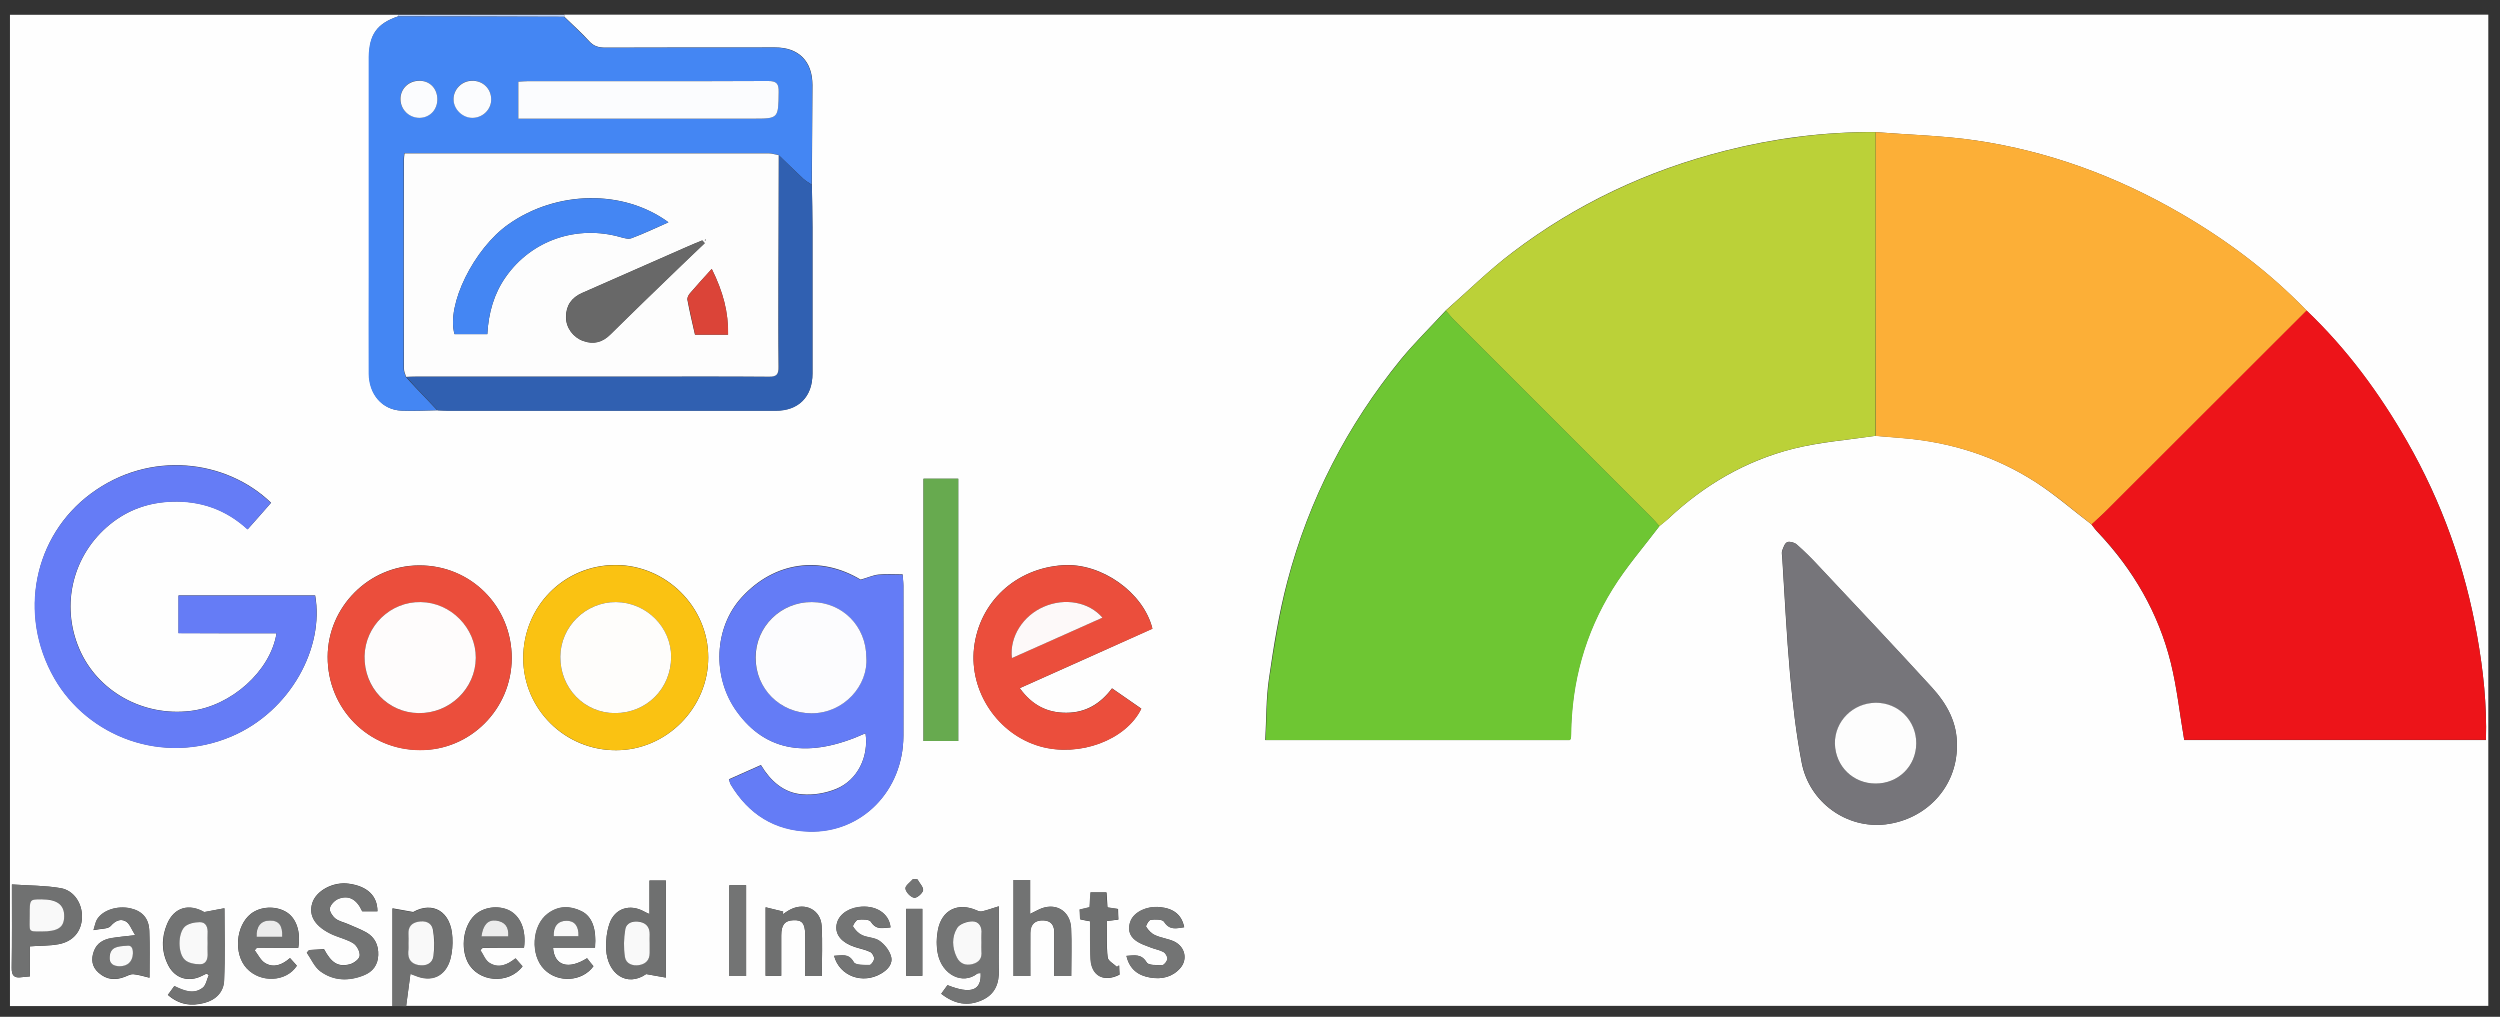 <?xml version="1.0" encoding="utf-8"?>
<!-- Generator: Adobe Illustrator 28.1.0, SVG Export Plug-In . SVG Version: 6.00 Build 0)  -->
<svg version="1.1" id="Layer_1" xmlns="http://www.w3.org/2000/svg" xmlns:xlink="http://www.w3.org/1999/xlink" x="0px" y="0px"
	 viewBox="0 0 1281 521" style="enable-background:new 0 0 1281 521;" xml:space="preserve">
<rect x="0" y="0" width="1281" height="521" fill="#333333" stroke="none"/>
<style type="text/css">
	.st0{fill:#FEFEFE;}
	.st1{fill:#707171;}
	.st2{fill:#C6D9FA;}
	.st3{fill:#FCAF37;}
	.st4{fill:#ED1419;}
	.st5{fill:#BBD138;}
	.st6{fill:#6EC633;}
	.st7{fill:#4486F3;}
	.st8{fill:#657CF6;}
	.st9{fill:#647CF6;}
	.st10{fill:#76757A;}
	.st11{fill:#3060B1;}
	.st12{fill:#EB4E3C;}
	.st13{fill:#FAC212;}
	.st14{fill:#67AA4F;}
	.st15{fill:#737474;}
	.st16{fill:#727373;}
	.st17{fill:#6F7070;}
	.st18{fill:#717272;}
	.st19{fill:#F9F9F9;}
	.st20{fill:#FDFDFD;}
	.st21{fill:#FBFCFE;}
	.st22{fill:#FCFCFE;}
	.st23{fill:#FDF9F9;}
	.st24{fill:#FEFDFB;}
	.st25{fill:#FEFCFC;}
	.st26{fill:#ECECEC;}
	.st27{fill:#686868;}
	.st28{fill:#DB4438;}
</style>
<g>
	<path class="st0" d="M201.1,515.5c-65.3,0-130.7,0-196,0c0-169.3,0-338.6,0-507.9c66.3,0,132.7,0,199,0c0,0.3,0,0.6-0.1,0.8
		c-10.8,3.7-14.8,9.3-14.8,20.8c0,37.6,0,75.2,0,112.9c0,16.5-0.1,33,0,49.4c0,10.6,6.8,18.5,16.6,18.9c6.1,0.3,12.3-0.1,18.5-0.2
		c1.8,0.1,3.6,0.2,5.5,0.2c55.9,0,111.8,0,167.7,0c11.7,0,18.8-7.2,18.8-19c0-25,0-49.9,0-74.9c0-7.3-0.2-14.6-0.3-21.9
		c0.1-17,0.2-34,0.3-51c0-12.2-7-19.3-19.1-19.3c-29,0-58,0-87,0.1c-3.4,0-6-0.7-8.3-3.3c-4-4.4-8.5-8.4-12.8-12.6c0-0.3,0-0.7,0-1
		c328.6,0,657.3,0,985.9,0c0,169.3,0,338.6,0,507.9c-355.6,0-711.2,0-1066.9,0c0.7-5.4,1.4-10.8,2.2-16.5c1,0.4,1.7,0.6,2.4,0.9
		c8.5,3.6,15.7,0.4,18.1-8.6c0.9-3.4,1.2-7.2,1-10.8c-0.6-13.5-10.1-18.7-20.1-13.1c-4.4-0.8-7.4-1.3-10.6-1.9
		C201.1,482.9,201.1,499.2,201.1,515.5z M850.2,269.6c1.5-1.3,3.1-2.5,4.6-3.8c18.4-17.3,39.7-29.7,64.1-35.9
		c13.7-3.4,28.1-4.5,42.1-6.6c4.5,0.4,8.9,0.7,13.4,1.1c24.8,2,47.9,9.2,68.8,22.7c10,6.5,19,14.4,28.5,21.6
		c1.1,1.4,2.1,2.9,3.4,4.2c18,19.1,30.9,41.2,37.2,66.6c3.2,12.9,4.6,26.3,6.9,39.7c51,0,102.7,0,154.6,0
		c0.5-18.1-1.4-35.7-4.5-53.2c-6.2-35.4-18.1-68.8-36-99.9c-14.1-24.6-30.8-47.3-51.4-66.9c-19.2-19.9-41.1-36.3-65-50.1
		c-32.5-18.8-67.3-31.6-104.4-37.1c-17-2.5-34.4-2.9-51.6-4.3c-26-0.2-51.6,3.1-76.8,9.5c-39.9,10.1-76.5,27.3-109.2,52.2
		c-12,9.1-22.8,19.8-34.1,29.7c-7.6,8.3-15.7,16.2-22.9,24.9c-27.5,33.8-47.2,71.8-58.3,114c-4.3,16.3-7,33.1-9.4,49.8
		c-1.5,10.2-1.3,20.7-1.9,31.4c52.6,0,104.4,0,155.9,0c0.3-0.4,0.5-0.5,0.5-0.6c0.1-0.8,0.1-1.7,0.2-2.5
		c0.3-26.7,7.2-51.6,21.2-74.2C833.2,290.5,842.1,280.3,850.2,269.6z M141.7,324.5c-3.1,19.4-23.3,37.4-44.2,39.8
		c-24.3,2.9-47.6-10.1-56.9-31.9c-9.6-22.4-3.4-48.1,15.7-63.7c9.2-7.5,19.9-11.3,31.8-11.7c14.7-0.5,27.7,4,38.8,14.2
		c4.2-4.7,8.1-9.1,12-13.6c-23.1-22.2-62.2-27.1-92.4-4.6c-29.1,21.6-37.3,61.7-18.6,94.5c17.1,29.8,55.4,44.8,90.7,29.8
		c30.5-13,47.6-45.8,42.9-72.2c-23.4,0-46.8,0-70,0c0,6.6,0,12.8,0,19.3C108.4,324.5,124.9,324.5,141.7,324.5z M443.5,375.7
		c1.7,12.1-4,24-15,28.5c-5.3,2.2-11.7,3.3-17.4,2.8c-9.5-0.7-16.3-6.8-21.2-15c-5.7,2.5-10.9,4.9-16.4,7.3c0.5,1.3,0.6,2.1,1,2.7
		c9.1,15.1,22.4,23.5,40.1,24c27,0.8,48.2-20.9,48.3-49c0.1-25.7,0-51.3,0-77c0-1.8-0.3-3.5-0.4-5.7c-4.4,0-8.5-0.3-12.4,0.1
		c-2.7,0.3-5.2,1.5-9.1,2.6c-20.6-12.4-44.1-9.3-60.9,9c-14.3,15.6-15.3,40.9-2.5,58.6C392.4,385.2,414.4,388.9,443.5,375.7z
		 M1002.7,382.3c0.3-11.9-5.1-21.6-12.8-30c-19.1-20.9-38.5-41.4-57.9-62.1c-3.6-3.9-7.4-7.7-11.4-11.2c-1.1-1-3.6-1.7-4.8-1.2
		c-1.3,0.5-2,2.7-2.6,4.3c-0.4,1-0.1,2.3,0,3.5c1.3,19.9,2.2,39.9,4,59.8c1.4,15.2,3.1,30.5,6,45.5c4,20.4,23.1,33.8,42.9,31.5
		C987.3,419.8,1002.7,403,1002.7,382.3z M522.5,352.6c23.1-10.3,45.6-20.4,68-30.5c-4.6-18.6-26.2-33.8-45.8-32.5
		c-24.3,1.6-42.9,18.9-45.6,42.4c-2.5,22.3,12.2,44.2,33.9,50.4c20,5.7,43.9-3.2,51.8-19.3c-4.8-3.3-9.7-6.7-15-10.4
		c-6,8-13.6,12.5-23.4,12.5C536.7,365.3,528.8,361.4,522.5,352.6z M315.7,384.4c25.8,0,47.3-21.7,47.2-47.6
		c0-25.8-21.6-47.3-47.5-47.3c-26.4,0-47.3,21.2-47.3,47.8C268.2,363.4,289.5,384.5,315.7,384.4z M262.2,337.3
		c0.1-26.6-21-47.7-47.5-47.6c-25.6,0.1-46.7,21.2-46.8,46.8c-0.1,26.6,20.8,47.7,47.3,47.8C241,384.5,262.1,363.3,262.2,337.3z
		 M491,379.7c0-45.1,0-89.7,0-134.4c-6.1,0-11.9,0-17.8,0c0,45,0,89.6,0,134.4C479.2,379.7,484.8,379.7,491,379.7z M482.3,509.2
		c6.8,5.3,13.6,6.6,21,3.2c6.6-3,8.7-8.6,8.5-15.5c-0.2-5.5,0-11,0-16.5c0-4.9,0-9.8,0-16c-3.5,1.1-6,2-8.6,2.6
		c-0.8,0.2-1.9-0.1-2.7-0.5c-9.6-4.3-17.9-0.3-19.9,10c-0.8,4-0.9,8.4,0,12.4c2.2,10.5,12.6,15.8,20.1,10c0.4-0.3,1.2-0.2,1.8-0.3
		c0.5,9-5,11-17,6.2C484.5,506.1,483.6,507.4,482.3,509.2z M115,465.4c-3.4,0.6-6.2,1.2-10.4,2c-7.6-4.4-15.3-2.7-19,6.1
		c-3,7.1-2.9,14.4,0.7,21.3c3.5,6.6,10.4,8.6,17,5.3c0.8-0.4,1.6-0.8,2.5-1.2c0.4,0.2,0.8,0.5,1.2,0.7c-1,2.2-1.4,5.3-3.2,6.6
		c-4.7,3.6-9.7,1.4-14.5-0.9c-1.1,1.6-2.1,2.9-3.3,4.5c5.7,5,11.9,5.9,18.7,4.1c6-1.6,9.9-5.7,10.1-11.6
		C115.4,490.2,115,478.3,115,465.4z M158.4,486.8c-0.4,0.4-0.8,0.9-1.2,1.3c2.3,3.2,3.9,7.2,6.9,9.5c6.8,5,14.6,5.2,22.3,2.1
		c4.6-1.8,7.2-5.3,7.4-10.3c0.2-5-1.7-9.2-6.2-11.7c-3.1-1.7-6.4-2.9-9.5-4.3c-2.1-0.9-4.6-1.4-6.3-2.8c-1.5-1.2-3.1-3.7-2.8-5.2
		c0.3-1.8,2.4-4,4.2-4.8c5.4-2.2,9.6,0.1,12.4,6.3c2.6,0,5.2,0,7.8,0c0-7.9-5.2-12.8-14.6-14.1c-8-1.2-16.9,3.6-18.8,10
		c-2,6.6,1.7,12.2,10.7,16.2c3.5,1.5,7.4,2.4,10.5,4.4c1.8,1.2,3.4,4.3,3.1,6.4c-0.2,1.7-3.1,3.8-5.1,4.3c-6,1.5-9.4-0.7-13.2-7.8
		C163.6,486.5,161,486.7,158.4,486.8z M332.8,451.2c0,5.9,0,11.3,0,17.2c-1.3-0.6-2-0.9-2.7-1.3c-7.3-4.1-15.1-1.7-17.8,6.2
		c-1.4,4.1-1.9,8.8-1.7,13.1c0.6,12.6,10.6,19.6,20.5,12.7c4,0.7,6.9,1.3,10.1,1.8c0-17.1,0-33.3,0-49.7
		C338.4,451.2,336,451.2,332.8,451.2z M15.3,484.9c5.4-0.4,10.1-0.2,14.7-1.1c7.6-1.4,11.8-6.7,12-13.8c0.2-6.9-4-13.7-10.9-14.9
		c-8-1.4-16.3-1.3-25-1.9c0,15,0.1,28.8-0.1,42.6c-0.1,4,1.2,5.5,5.1,4.9c1.3-0.2,2.5-0.2,4.2-0.4C15.3,495,15.3,490.1,15.3,484.9z
		 M548.9,500.1c0-8.6,0.3-16.6-0.1-24.5c-0.5-9.3-8.5-13.6-16.8-9.4c-1.1,0.6-2.2,1.1-4.2,2.1c0-6.3,0-11.9,0-17.4
		c-3.2,0-5.8,0-8.5,0c0,16.6,0,32.8,0,49.2c2.9,0,5.5,0,8.6,0c0-7.6,0-14.9,0-22.1c0-4.5,2.5-6.6,6.9-6.4c4.4,0.3,5.5,3.1,5.4,6.8
		c0,7.2,0,14.5,0,21.7C543.6,500.1,546,500.1,548.9,500.1z M69.3,479.2c-5.3,0.6-8.7,0.9-12.1,1.5c-4.1,0.7-7.6,2.5-9.1,6.8
		c-1.5,4.1-1,7.9,2.4,10.9c4,3.6,8.5,4.1,13.5,2.1c1.4-0.6,3-1.4,4.4-1.3c2.9,0.3,5.7,1.2,8.2,1.8c0-8.7,0.2-16.3-0.1-23.9
		c-0.2-6.5-3.6-10.2-9.6-11.6c-6.9-1.6-14.5,1-17.3,5.9c-0.6,1.2-0.9,2.6-1.7,5.2c3.8-0.8,7.4-0.5,8.8-2.1c2.4-2.8,5.1-3.9,7.7-2.4
		C66.4,473.1,67.4,476.1,69.3,479.2z M300.8,491c-9.5,6-16.8,3.9-17.4-5.4c7.2,0,14.4,0,21.5,0c0.8-9.6-1.5-15.9-6.8-18.6
		c-6-3-12-2.9-17.4,1.2c-8.2,6.1-9,21.4-1.7,28.6c7,7,19.4,6.2,25.1-1.7C303,493.9,302,492.6,300.8,491z M152.8,485.7
		c1.5-8.3-1.1-15.5-6.3-18.5c-5.5-3.2-13.1-2.7-17.9,1c-7.8,6.1-9,20.6-2.2,27.9c7,7.6,20.3,7.1,25.7-1.3c-1.1-1.2-2.3-2.5-3.5-3.9
		c-4,3.5-8.3,5.2-12.7,2.6c-2.3-1.3-3.7-4.3-5.4-6.6c0.4-0.4,0.8-0.9,1.1-1.3C138.7,485.7,145.8,485.7,152.8,485.7z M268.5,485.6
		c1.2-9.1-1.8-16.2-7.7-19.1c-5.7-2.8-13.3-1.7-17.7,2.6c-5.6,5.4-7.2,16.3-3.5,23.8c5.2,10.4,20.9,11.8,28.1,2.3
		c-1.1-1.3-2.3-2.6-3.6-4.1c-4.2,3.4-8.7,5.3-13.4,2.3c-2.1-1.3-3.1-4.3-4.6-6.5c0.4-0.4,0.8-0.8,1.2-1.2
		C254.4,485.6,261.3,485.6,268.5,485.6z M421.1,500.1c0-8.8,0.4-17.3-0.1-25.7c-0.5-8.1-8.3-12.1-15.7-8.5c-1.5,0.7-2.8,1.7-4.2,2.6
		c0.1-0.5,0.1-0.9,0.2-1.4c-2.9-0.7-5.7-1.4-9-2.2c0,12.5,0,23.8,0,35.1c2.8,0,5.2,0,8,0c0-7.1,0-13.9,0-20.7c0-5.4,1.8-7.6,6.2-7.8
		c4.5-0.2,6,1.6,6.1,7.5c0.1,6.9,0,13.9,0,21.1C415.5,500.1,417.9,500.1,421.1,500.1z M456.3,475.2c-0.7-7.3-7.8-11.7-16.4-10.4
		c-6.3,0.9-10.8,4.7-11.3,9.6c-0.5,4.7,2.8,8.6,9.3,10.8c2.7,0.9,5.5,1.4,8,2.6c1,0.5,2.1,2.3,2,3.5c-0.1,1.2-1.5,3.2-2.3,3.2
		c-2.8,0-7.2,0.2-8.1-1.4c-2.7-4.8-6.3-3.4-10.1-3.3c2.8,10.4,14.7,14.7,24.2,9c3.4-2,6.1-5.1,4.9-8.9c-0.9-3-3.3-6-5.9-7.8
		c-2.4-1.7-6.1-1.6-8.9-2.9c-1.9-0.9-3.5-2.6-4.6-4.4c-0.3-0.5,1.5-3.4,2.5-3.5c2.3-0.3,5.9-0.3,6.7,1.1
		C449.1,476.8,452.7,475.4,456.3,475.2z M577.2,489.8c1.6,6.9,6.1,10.1,12.3,11.1c5.9,1,11.4-0.3,15.4-5c3.7-4.4,2.3-10.7-3.1-13.4
		c-3.1-1.5-6.7-1.8-9.9-3.3c-1.9-0.8-3.5-2.6-4.6-4.3c-0.3-0.6,1.4-3.5,2.4-3.6c2.3-0.3,5.9-0.3,6.8,1c2.9,4.5,6.4,3.3,10.3,2.8
		c-1.3-6.4-5.4-9.6-12.5-10.3c-6.5-0.6-13,2.4-14.9,7c-1.6,4-0.8,7.7,2.7,10.2c2.2,1.6,5,2.5,7.6,3.5c2.2,0.9,4.5,1.2,6.5,2.3
		c1.1,0.6,2.1,2.4,2,3.5c-0.1,1.2-1.6,3.1-2.5,3.2c-2.8,0-7.2,0.2-8.1-1.3C584.9,488.7,581.5,489.5,577.2,489.8z M567.2,471.9
		c2.4-0.3,4-0.5,5.9-0.7c-0.1-2-0.2-3.8-0.2-5.4c-2.1-0.3-3.7-0.5-5.4-0.8c-0.2-2.7-0.3-5.1-0.5-7.7c-2.8,0-5.4,0-8.1,0
		c-0.2,2.8-0.3,5.2-0.5,7.6c-1.9,0.4-3.4,0.8-5.1,1.2c0.1,1.9,0.2,3.5,0.3,5c1.8,0.4,3.2,0.7,5.1,1c0,3.3,0,6.4,0,9.5
		c0,3.3,0,6.6,0.2,10c0.5,8.5,6.8,11.9,14.8,7.8c-0.1-1.5-0.2-3.1-0.2-4.7c-0.4,0.3-0.7,0.5-1.1,0.8c-1.7-1.6-4.6-3.1-4.8-4.9
		C566.9,484.5,567.2,478.3,567.2,471.9z M373.7,453.6c0,15.8,0,31.1,0,46.5c3,0,5.8,0,8.6,0c0-15.6,0-31,0-46.5
		C379.3,453.6,376.7,453.6,373.7,453.6z M464.3,465.7c0,11.7,0,22.9,0,34.3c3,0,5.7,0,8.3,0c0-11.6,0-22.8,0-34.3
		C469.8,465.7,467.3,465.7,464.3,465.7z M470.1,450.6c-0.7-0.1-1.5-0.1-2.2-0.2c-1.4,1.7-4,3.4-3.9,4.9c0.2,1.8,2.5,4.3,4.4,4.7
		c1.3,0.3,4.3-2.2,4.6-3.8C473.2,454.5,471.1,452.5,470.1,450.6z"/>
	<path class="st1" d="M201.1,515.5c0-16.3,0-32.6,0-49.9c3.3,0.6,6.3,1.1,10.6,1.9c10-5.7,19.5-0.4,20.1,13.1
		c0.2,3.6-0.1,7.4-1,10.8c-2.5,9-9.6,12.2-18.1,8.6c-0.7-0.3-1.5-0.6-2.4-0.9c-0.8,5.7-1.5,11.1-2.2,16.5
		C205.7,515.5,203.4,515.5,201.1,515.5z M209.3,483.2c0,1.5,0.1,3,0,4.5c-0.2,3.7,1.5,6.1,5.2,6.8c3.8,0.7,7.1-0.8,7.7-4.6
		c0.6-4.5,0.6-9.2-0.3-13.7c-0.7-3.5-4.1-4.5-7.6-3.9c-3.5,0.7-5.1,2.8-4.9,6.4C209.4,480.2,209.3,481.7,209.3,483.2z"/>
	<path class="st2" d="M204,8.4c0-0.3,0-0.6,0.1-0.8c28.3,0,56.7,0,85,0c0,0.3,0,0.7,0,1C260.7,8.5,232.3,8.4,204,8.4z"/>
	<path class="st3" d="M961,67.7c17.2,1.4,34.5,1.7,51.6,4.3c37.1,5.5,71.9,18.3,104.4,37.1c23.9,13.8,45.8,30.2,65,50.1
		c-34.2,34.2-68.4,68.3-102.6,102.5c-2.5,2.5-5.1,4.7-7.6,7.1c-9.5-7.3-18.5-15.2-28.5-21.6c-20.9-13.5-44-20.7-68.8-22.7
		c-4.5-0.4-8.9-0.7-13.4-1.1C961,171.5,961,119.6,961,67.7z"/>
	<path class="st4" d="M1071.7,268.7c2.5-2.4,5.2-4.6,7.6-7.1c34.2-34.1,68.4-68.3,102.6-102.5c20.6,19.6,37.3,42.3,51.4,66.9
		c17.8,31.2,29.8,64.6,36,99.9c3.1,17.5,5,35.1,4.5,53.2c-52,0-103.7,0-154.6,0c-2.3-13.4-3.7-26.7-6.9-39.7
		c-6.4-25.4-19.2-47.6-37.2-66.6C1073.9,271.7,1072.8,270.2,1071.7,268.7z"/>
	<path class="st5" d="M961,67.7c0,51.9,0,103.7,0,155.6c-14.1,2.1-28.4,3.1-42.1,6.6c-24.4,6.1-45.7,18.6-64.1,35.9
		c-1.4,1.4-3,2.6-4.6,3.8c-1.2-1.4-2.4-2.8-3.7-4.1c-33.7-33.7-67.4-67.4-101.1-101.1c-1.6-1.6-3.1-3.5-4.6-5.2
		c11.3-10,22.1-20.7,34.1-29.7c32.8-24.9,69.4-42.1,109.2-52.2C909.4,70.9,935,67.6,961,67.7z"/>
	<path class="st6" d="M740.9,159.2c1.5,1.7,3,3.6,4.6,5.2c33.7,33.7,67.4,67.4,101.1,101.1c1.3,1.3,2.4,2.7,3.7,4.1
		c-8.1,10.7-17,20.9-24,32.3c-14,22.6-20.9,47.5-21.2,74.2c0,0.8-0.1,1.7-0.2,2.5c0,0.1-0.2,0.2-0.5,0.6c-51.5,0-103.2,0-155.9,0
		c0.6-10.6,0.4-21.1,1.9-31.4c2.5-16.7,5.2-33.5,9.4-49.8c11-42.2,30.7-80.2,58.3-114C725.1,175.4,733.2,167.5,740.9,159.2z"/>
	<path class="st7" d="M204,8.4c28.3,0.1,56.7,0.1,85,0.2c4.3,4.2,8.7,8.2,12.8,12.6c2.4,2.6,5,3.3,8.3,3.3c29-0.1,58-0.1,87-0.1
		c12.1,0,19.1,7.1,19.1,19.3c0,17-0.2,34-0.3,50.9c-1.5-1-3.1-1.9-4.4-3.1c-4.3-4-8.4-8.1-12.6-12.1c-1.7-0.3-3.5-0.9-5.2-0.9
		c-60.4,0-120.8,0-181.2,0c-1.8,0-3.5,0-5.4,0c-0.1,1.5-0.3,2.3-0.3,3.1c0,35.8,0,71.5,0,107.3c0,1.4,0.7,2.7,1.1,4.1
		c1.6,1.8,3.2,3.7,4.9,5.4c3.7,3.9,7.5,7.8,11.2,11.8c-6.2,0.1-12.3,0.4-18.5,0.2c-9.8-0.5-16.5-8.3-16.6-18.9
		c-0.1-16.5,0-33,0-49.4c0-37.6,0-75.2,0-112.9C189.1,17.7,193.2,12,204,8.4z M265.6,60.8c2.3,0,3.9,0,5.6,0c38.1,0,76.3,0,114.4,0
		c13.4,0,13.2,0,13.4-13.6c0.1-4.3-1-5.7-5.5-5.7c-41,0.2-81.9,0.1-122.9,0.1c-1.6,0-3.2,0.2-5,0.3
		C265.6,48.4,265.6,54.3,265.6,60.8z M251.7,50.8c-0.1-5.5-4.4-9.6-10-9.5c-5.2,0.1-9.5,4.6-9.3,9.7c0.2,5.1,4.7,9.4,9.8,9.3
		C247.5,60.3,251.8,56,251.7,50.8z M224.1,50.7c-0.1-5.5-4-9.4-9.4-9.4c-5.3,0-9.5,4.1-9.6,9.3c0,5.4,4.4,9.7,9.8,9.7
		C220.2,60.3,224.2,56.2,224.1,50.7z"/>
	<path class="st8" d="M141.7,324.5c-16.9,0-33.3,0-50.3,0c0-6.5,0-12.7,0-19.3c23.2,0,46.6,0,70,0c4.8,26.4-12.3,59.2-42.9,72.2
		c-35.3,15-73.6,0-90.7-29.8c-18.8-32.8-10.5-72.8,18.6-94.5c30.2-22.4,69.3-17.6,92.4,4.6c-3.9,4.4-7.8,8.9-12,13.6
		c-11.1-10.2-24.1-14.7-38.8-14.2c-11.8,0.4-22.6,4.1-31.8,11.7c-19.1,15.6-25.3,41.3-15.7,63.7c9.3,21.7,32.6,34.8,56.9,31.9
		C118.4,361.9,138.7,343.9,141.7,324.5z"/>
	<path class="st9" d="M443.5,375.7c-29.2,13.2-51.1,9.5-65.9-10.9c-12.9-17.7-11.8-43,2.5-58.6c16.8-18.3,40.2-21.3,60.9-9
		c3.9-1.2,6.5-2.4,9.1-2.6c3.9-0.4,7.9-0.1,12.4-0.1c0.2,2.1,0.4,3.9,0.4,5.7c0,25.7,0.1,51.3,0,77c-0.1,28.1-21.3,49.7-48.3,49
		c-17.7-0.5-31-8.9-40.1-24c-0.4-0.7-0.6-1.5-1-2.7c5.4-2.4,10.7-4.8,16.4-7.3c4.9,8.2,11.8,14.2,21.2,15c5.7,0.4,12.1-0.6,17.4-2.8
		C439.5,399.6,445.3,387.7,443.5,375.7z M443.9,336.9c0-15.9-12.2-28.3-28-28.4c-15.9-0.1-28.7,12.6-28.8,28.4
		c0,15.9,12.6,28.5,28.5,28.6C432.6,365.6,444.9,351,443.9,336.9z"/>
	<path class="st10" d="M1002.7,382.3c0,20.7-15.4,37.5-36.5,40.1c-19.8,2.4-38.9-11.1-42.9-31.5c-2.9-15-4.7-30.2-6-45.5
		c-1.8-19.9-2.7-39.8-4-59.8c-0.1-1.2-0.4-2.4,0-3.5c0.6-1.6,1.3-3.8,2.6-4.3c1.2-0.5,3.7,0.2,4.8,1.2c4,3.5,7.8,7.3,11.4,11.2
		c19.4,20.6,38.8,41.2,57.9,62.1C997.6,360.7,1003,370.3,1002.7,382.3z M961.1,401.5c11.6,0,20.7-8.9,20.8-20.4
		c0.1-11.7-9.1-21-20.8-20.9c-11.7,0.1-21.1,9.5-20.9,21C940.5,392.7,949.5,401.5,961.1,401.5z"/>
	<path class="st11" d="M399,79.5c4.2,4,8.3,8.1,12.6,12.1c1.3,1.2,2.9,2.1,4.4,3.1c0.1,7.3,0.3,14.6,0.3,21.9c0,25,0,49.9,0,74.9
		c0,11.8-7.1,19-18.8,19c-55.9,0-111.8,0-167.7,0c-1.8,0-3.6-0.2-5.5-0.2c-3.7-3.9-7.5-7.8-11.2-11.8c-1.7-1.8-3.3-3.6-4.9-5.4
		c1.8-0.1,3.7-0.2,5.5-0.2c38.6,0,77.3,0,115.9,0c21.5,0,43-0.1,64.4,0.1c4.1,0,5.1-1.3,5-5.1c-0.2-14.8-0.1-29.6-0.1-44.5
		C398.9,122.1,398.9,100.8,399,79.5z"/>
	<path class="st12" d="M522.5,352.6c6.3,8.7,14.1,12.7,23.9,12.7c9.8,0,17.5-4.5,23.4-12.5c5.3,3.6,10.1,7,15,10.4
		c-7.8,16.1-31.8,24.9-51.8,19.3c-21.7-6.1-36.4-28.1-33.9-50.4c2.7-23.5,21.3-40.9,45.6-42.4c19.5-1.3,41.2,13.9,45.8,32.5
		C568.1,332.2,545.6,342.3,522.5,352.6z M518.5,337.2c15.6-7,30.9-13.8,46.4-20.7c-6.8-8.1-19.3-10.3-30.1-5.6
		C524.2,315.6,517.2,326.3,518.5,337.2z"/>
	<path class="st13" d="M315.7,384.4c-26.2,0-47.5-21-47.6-47c-0.1-26.6,20.9-47.8,47.3-47.8c25.9,0,47.5,21.5,47.5,47.3
		C362.9,362.7,341.5,384.4,315.7,384.4z M315.1,365.4c16.2,0,28.7-12.5,28.8-28.7c0-15.4-12.8-28.1-28.3-28.2
		c-15.5-0.1-28.4,12.6-28.5,28C287,352.6,299.4,365.4,315.1,365.4z"/>
	<path class="st12" d="M262.2,337.3c-0.1,26-21.2,47.2-47,47.1c-26.5-0.1-47.3-21.2-47.3-47.8c0.1-25.6,21.1-46.7,46.8-46.8
		C241.2,289.5,262.2,310.6,262.2,337.3z M214.5,365.4c16,0.2,29.2-12.5,29.3-28.3c0.1-15.3-12.8-28.3-28.2-28.6
		c-15.6-0.2-28.5,12.2-28.8,27.7C186.4,352.3,198.7,365.2,214.5,365.4z"/>
	<path class="st14" d="M491,379.7c-6.2,0-11.8,0-17.8,0c0-44.8,0-89.5,0-134.4c6,0,11.7,0,17.8,0C491,290,491,334.6,491,379.7z"/>
	<path class="st15" d="M482.3,509.2c1.3-1.8,2.2-3.1,3.2-4.4c12,4.8,17.5,2.8,17-6.2c-0.6,0.1-1.4,0-1.8,0.3
		c-7.6,5.9-17.9,0.6-20.1-10c-0.8-4-0.7-8.4,0-12.4c2-10.3,10.3-14.2,19.9-10c0.8,0.4,1.9,0.7,2.7,0.5c2.5-0.6,5-1.5,8.6-2.6
		c0,6.1,0,11.1,0,16c0,5.5-0.1,11,0,16.5c0.2,6.9-1.8,12.5-8.5,15.5C495.9,515.8,489.1,514.5,482.3,509.2z M502.9,482.9
		c0-1.5-0.1-3,0-4.5c0.4-3.6-1.3-6.4-4.6-6.4c-2.7,0-6.6,1.3-7.8,3.3c-2.9,4.7-2.7,10.2-0.2,15.2c1.5,3.2,4.5,4.3,8,3.4
		c3.4-0.9,5-3,4.6-6.6C502.8,485.9,502.9,484.4,502.9,482.9z"/>
	<path class="st16" d="M115,465.4c0,12.9,0.3,24.9-0.1,36.8c-0.2,6-4.1,10.1-10.1,11.6c-6.8,1.8-13,0.9-18.7-4.1
		c1.2-1.6,2.1-2.9,3.3-4.5c4.7,2.3,9.8,4.5,14.5,0.9c1.7-1.3,2.1-4.3,3.2-6.6c-0.4-0.2-0.8-0.5-1.2-0.7c-0.8,0.4-1.6,0.8-2.5,1.2
		c-6.7,3.3-13.6,1.3-17-5.3c-3.6-6.9-3.6-14.2-0.7-21.3c3.7-8.7,11.3-10.5,19-6.1C108.8,466.5,111.6,466,115,465.4z M106.4,483.3
		c0-1.7-0.1-3.3,0-5c0.2-3.1-0.8-5.7-4-5.8c-2.7,0-6.1,0.6-7.8,2.4c-3.5,3.6-3.4,13.4,0,16.8c1.8,1.7,5.2,2.4,7.9,2.4
		c3.2,0,4.1-2.8,3.9-5.8C106.3,486.6,106.4,485,106.4,483.3z"/>
	<path class="st16" d="M158.4,486.8c2.6-0.1,5.2-0.3,7.6-0.4c3.8,7.1,7.2,9.3,13.2,7.8c2.1-0.5,4.9-2.6,5.1-4.3
		c0.3-2-1.4-5.2-3.1-6.4c-3.1-2.1-7-2.9-10.5-4.4c-9-4-12.7-9.6-10.7-16.2c1.9-6.4,10.8-11.1,18.8-10c9.4,1.3,14.6,6.3,14.6,14.1
		c-2.6,0-5.2,0-7.8,0c-2.8-6.2-6.9-8.6-12.4-6.3c-1.8,0.8-3.9,2.9-4.2,4.8c-0.3,1.5,1.4,4,2.8,5.2c1.7,1.4,4.2,1.9,6.3,2.8
		c3.2,1.4,6.5,2.6,9.5,4.3c4.5,2.5,6.4,6.6,6.2,11.7c-0.2,5-2.8,8.5-7.4,10.3c-7.7,3.1-15.6,2.9-22.3-2.1c-3-2.2-4.7-6.3-6.9-9.5
		C157.6,487.7,158,487.2,158.4,486.8z"/>
	<path class="st17" d="M332.8,451.2c3.2,0,5.7,0,8.4,0c0,16.4,0,32.6,0,49.7c-3.2-0.6-6.1-1.1-10.1-1.8c-9.9,6.9-19.9-0.2-20.5-12.7
		c-0.2-4.4,0.3-9,1.7-13.1c2.7-7.9,10.5-10.3,17.8-6.2c0.7,0.4,1.4,0.7,2.7,1.3C332.8,462.5,332.8,457.1,332.8,451.2z M332.9,483.3
		c0-1.5-0.1-3,0-4.5c0.1-3.5-1.5-5.8-4.9-6.5c-3.5-0.7-7,0.2-7.6,3.8c-0.8,4.6-0.9,9.5-0.2,14.1c0.5,3.5,3.9,4.8,7.4,4.2
		c3.3-0.6,5.3-2.6,5.3-6.2C332.9,486.6,332.9,485,332.9,483.3z"/>
	<path class="st1" d="M15.3,484.9c0,5.2,0,10.1,0,15.4c-1.7,0.2-3,0.2-4.2,0.4c-3.9,0.6-5.2-0.9-5.1-4.9c0.2-13.8,0.1-27.6,0.1-42.6
		c8.7,0.6,17,0.5,25,1.9c6.9,1.2,11.1,8,10.9,14.9c-0.2,7.1-4.5,12.4-12,13.8C25.5,484.6,20.8,484.5,15.3,484.9z M15.2,468.7
		c0.1,8.8-1.3,8.5,5.8,8.5c8.7,0,11.8-2,11.9-7.7c0.1-6-3.6-8.8-11.7-8.8C15.2,460.8,15.2,460.8,15.2,468.7z"/>
	<path class="st16" d="M548.9,500.1c-2.9,0-5.3,0-8.6,0c0-7.2,0-14.5,0-21.7c0-3.7-1.1-6.6-5.4-6.8c-4.4-0.3-6.8,1.9-6.9,6.4
		c-0.1,7.3,0,14.6,0,22.1c-3.1,0-5.7,0-8.6,0c0-16.4,0-32.6,0-49.2c2.7,0,5.2,0,8.5,0c0,5.6,0,11.1,0,17.4c2-1,3.1-1.5,4.2-2.1
		c8.2-4.2,16.3,0.1,16.8,9.4C549.2,483.6,548.9,491.6,548.9,500.1z"/>
	<path class="st18" d="M69.3,479.2c-2-3-2.9-6.1-4.9-7.2c-2.6-1.4-5.3-0.3-7.7,2.4c-1.4,1.6-5,1.3-8.8,2.1c0.8-2.6,1-4,1.7-5.2
		c2.7-4.9,10.4-7.4,17.3-5.9c6,1.4,9.4,5.1,9.6,11.6c0.3,7.6,0.1,15.2,0.1,23.9c-2.5-0.6-5.3-1.5-8.2-1.8c-1.4-0.2-3,0.7-4.4,1.3
		c-4.9,1.9-9.5,1.5-13.5-2.1c-3.4-3-3.9-6.8-2.4-10.9c1.5-4.2,5-6.1,9.1-6.8C60.6,480.1,64,479.8,69.3,479.2z M64.9,484.6
		c-4.6,0.3-8.4,0.5-8.8,5.6c-0.3,3.5,1.9,4.7,4.9,4.8c4.3,0.2,6.8-2.4,7-6.5C68.2,485.5,67,484.2,64.9,484.6z"/>
	<path class="st16" d="M300.8,491c1.2,1.6,2.3,2.8,3.2,4c-5.7,8-18.1,8.7-25.1,1.7c-7.3-7.2-6.5-22.5,1.7-28.6
		c5.4-4.1,11.4-4.2,17.4-1.2c5.3,2.7,7.7,9,6.8,18.6c-7.1,0-14.3,0-21.5,0C284,495,291.3,497.1,300.8,491z M296.4,479.7
		c0.2-5.2-2-7.9-6.2-7.9c-4.3,0-6.8,2.9-6.6,7.9C287.9,479.7,292.1,479.7,296.4,479.7z"/>
	<path class="st18" d="M152.8,485.7c-7,0-14.1,0-21.2,0c-0.4,0.4-0.8,0.9-1.1,1.3c1.8,2.2,3.1,5.2,5.4,6.6c4.4,2.5,8.7,0.9,12.7-2.6
		c1.3,1.4,2.4,2.7,3.5,3.9c-5.5,8.4-18.7,8.9-25.7,1.3c-6.7-7.3-5.6-21.8,2.2-27.9c4.8-3.8,12.4-4.2,17.9-1
		C151.7,470.2,154.2,477.4,152.8,485.7z M144.6,480c0.3-5.8-1.9-8.3-6.4-8.3c-4.5,0-7.1,3.1-6.7,8.3C135.8,480,140,480,144.6,480z"
		/>
	<path class="st18" d="M268.5,485.6c-7.2,0-14.2,0-21.1,0c-0.4,0.4-0.8,0.8-1.2,1.2c1.5,2.2,2.5,5.2,4.6,6.5c4.7,3,9.2,1.1,13.4-2.3
		c1.3,1.5,2.5,2.8,3.6,4.1c-7.3,9.5-23,8.2-28.1-2.3c-3.7-7.4-2.1-18.4,3.5-23.8c4.4-4.2,12-5.3,17.7-2.6
		C266.7,469.4,269.7,476.5,268.5,485.6z M246.7,479.8c4.6,0,9.1,0,13.7,0c0.4-4.9-1.7-7.6-6.2-8.1
		C250,471.2,247.5,473.9,246.7,479.8z"/>
	<path class="st17" d="M421.1,500.1c-3.1,0-5.6,0-8.5,0c0-7.2,0.1-14.1,0-21.1c-0.1-5.9-1.6-7.7-6.1-7.5c-4.4,0.2-6.2,2.4-6.2,7.8
		c0,6.8,0,13.6,0,20.7c-2.8,0-5.2,0-8,0c0-11.3,0-22.6,0-35.1c3.3,0.8,6.2,1.5,9,2.2c-0.1,0.5-0.1,0.9-0.2,1.4
		c1.4-0.9,2.7-1.9,4.2-2.6c7.4-3.6,15.2,0.3,15.7,8.5C421.5,482.8,421.1,491.3,421.1,500.1z"/>
	<path class="st15" d="M456.3,475.2c-3.6,0.1-7.2,1.5-10-2.9c-0.8-1.3-4.5-1.3-6.7-1.1c-1,0.1-2.8,3-2.5,3.5
		c1.1,1.8,2.7,3.5,4.6,4.4c2.8,1.3,6.5,1.2,8.9,2.9c2.6,1.8,5,4.8,5.9,7.8c1.2,3.9-1.5,6.9-4.9,8.9c-9.5,5.7-21.4,1.5-24.2-9
		c3.8-0.1,7.4-1.6,10.1,3.3c0.9,1.5,5.3,1.4,8.1,1.4c0.8,0,2.3-2.1,2.3-3.2c0.1-1.2-0.9-3-2-3.5c-2.5-1.2-5.3-1.7-8-2.6
		c-6.5-2.1-9.9-6-9.3-10.8c0.6-4.9,5-8.7,11.3-9.6C448.5,463.6,455.6,467.9,456.3,475.2z"/>
	<path class="st15" d="M577.2,489.8c4.3-0.3,7.7-1.1,10.3,3.4c0.9,1.6,5.3,1.4,8.1,1.3c0.9,0,2.4-2,2.5-3.2c0.1-1.1-0.9-2.9-2-3.5
		c-2-1.1-4.4-1.5-6.5-2.3c-2.6-1-5.4-1.9-7.6-3.5c-3.5-2.5-4.4-6.2-2.7-10.2c1.9-4.6,8.4-7.7,14.9-7c7.1,0.7,11.2,4,12.5,10.3
		c-3.8,0.6-7.4,1.8-10.3-2.8c-0.8-1.3-4.5-1.3-6.8-1c-1,0.1-2.7,3-2.4,3.6c1.1,1.8,2.8,3.5,4.6,4.3c3.2,1.4,6.8,1.8,9.9,3.3
		c5.5,2.7,6.9,9,3.1,13.4c-4,4.7-9.4,6-15.4,5C583.3,499.9,578.8,496.7,577.2,489.8z"/>
	<path class="st17" d="M567.2,471.9c0,6.4-0.4,12.6,0.2,18.6c0.2,1.8,3.1,3.3,4.8,4.9c0.4-0.3,0.7-0.5,1.1-0.8
		c0.1,1.6,0.2,3.2,0.2,4.7c-8,4.1-14.3,0.8-14.8-7.8c-0.2-3.3-0.1-6.6-0.2-10c0-3.1,0-6.2,0-9.5c-1.9-0.4-3.3-0.7-5.1-1
		c-0.1-1.5-0.2-3.1-0.3-5c1.7-0.4,3.2-0.7,5.1-1.2c0.2-2.4,0.3-4.8,0.5-7.6c2.7,0,5.3,0,8.1,0c0.2,2.6,0.3,5,0.5,7.7
		c1.8,0.2,3.3,0.5,5.4,0.8c0.1,1.7,0.2,3.4,0.2,5.4C571.2,471.4,569.6,471.6,567.2,471.9z"/>
	<path class="st15" d="M373.7,453.6c3,0,5.6,0,8.6,0c0,15.5,0,30.9,0,46.5c-2.9,0-5.6,0-8.6,0C373.7,484.7,373.7,469.4,373.7,453.6z
		"/>
	<path class="st18" d="M464.3,465.7c3,0,5.5,0,8.3,0c0,11.4,0,22.6,0,34.3c-2.6,0-5.3,0-8.3,0C464.3,488.6,464.3,477.4,464.3,465.7z
		"/>
	<path class="st15" d="M470.1,450.6c1,1.9,3.1,4,2.8,5.6c-0.3,1.6-3.3,4.1-4.6,3.8c-1.8-0.4-4.2-2.9-4.4-4.7
		c-0.2-1.5,2.5-3.3,3.9-4.9C468.6,450.4,469.4,450.5,470.1,450.6z"/>
	<path class="st19" d="M209.3,483.2c0-1.5,0.1-3,0-4.5c-0.2-3.6,1.4-5.7,4.9-6.4c3.5-0.7,6.9,0.3,7.6,3.9c0.8,4.4,0.9,9.2,0.3,13.7
		c-0.5,3.8-3.8,5.3-7.7,4.6c-3.7-0.7-5.4-3-5.2-6.8C209.4,486.2,209.3,484.7,209.3,483.2z"/>
	<path class="st20" d="M399,79.5c-0.1,21.3-0.1,42.6-0.2,63.9c0,14.8-0.1,29.6,0.1,44.5c0.1,3.9-0.9,5.2-5,5.1
		c-21.5-0.2-43-0.1-64.4-0.1c-38.6,0-77.3,0-115.9,0c-1.8,0-3.7,0.1-5.5,0.2c-0.4-1.4-1.1-2.7-1.1-4.1c-0.1-35.8,0-71.5,0-107.3
		c0-0.8,0.1-1.6,0.3-3.1c1.9,0,3.6,0,5.4,0c60.4,0,120.8,0,181.2,0C395.5,78.6,397.3,79.2,399,79.5z M342.5,113.9
		c-23.2-17-57.3-16.3-81.9,1c-17.8,12.5-32,41.4-27.7,56.3c5.6,0,11.1,0,16.8,0c0.6-10.9,3.4-20.8,9.5-29.4
		c13.2-18.8,36.4-26.7,58.8-20.3c1.8,0.5,4.1,1.2,5.7,0.5C329.9,119.7,335.8,116.9,342.5,113.9z M361.1,124.6
		c-0.4-0.5-0.8-0.9-1.3-1.4c-2.7,1.1-5.4,2.2-8.1,3.4c-17.8,7.8-35.6,15.7-53.4,23.5c-5.5,2.4-8.3,6.5-8.3,12.4
		c0,5.4,3.6,10.3,8.8,12.2c5.4,1.9,9.9,0.7,14-3.4c11.9-11.8,24-23.5,36.1-35.1C353,132.3,357,128.4,361.1,124.6z M364.7,137.8
		c-4.3,4.7-7.7,8.5-11.1,12.4c-0.8,0.9-1.5,2.3-1.4,3.3c1.1,6,2.5,11.9,3.9,18c5.3,0,10.9,0,16.9,0
		C373.3,160,370.5,149.5,364.7,137.8z M361.3,122.8c-0.1,0.1-0.1,0.2-0.2,0.3c0.2,0,0.4,0,0.6,0c0-0.1-0.1-0.2-0.1-0.3
		C361.5,122.8,361.4,122.8,361.3,122.8z"/>
	<path class="st21" d="M265.6,60.8c0-6.5,0-12.5,0-18.9c1.8-0.1,3.4-0.3,5-0.3c41,0,81.9,0.1,122.9-0.1c4.5,0,5.6,1.4,5.5,5.7
		c-0.2,13.6,0,13.6-13.4,13.6c-38.1,0-76.3,0-114.4,0C269.5,60.8,267.9,60.8,265.6,60.8z"/>
	<path class="st21" d="M251.7,50.8c0.1,5.2-4.2,9.5-9.5,9.6c-5.1,0.1-9.7-4.3-9.8-9.3c-0.2-5.1,4.1-9.6,9.3-9.7
		C247.3,41.2,251.6,45.3,251.7,50.8z"/>
	<path class="st21" d="M224.1,50.7c0.1,5.5-3.8,9.6-9.1,9.7c-5.5,0-9.8-4.3-9.8-9.7c0-5.2,4.2-9.3,9.6-9.3
		C220.1,41.3,224,45.2,224.1,50.7z"/>
	<path class="st22" d="M443.9,336.9c1.1,14.1-11.3,28.7-28.2,28.6c-16-0.1-28.6-12.6-28.5-28.6c0-15.8,12.9-28.5,28.8-28.4
		C431.7,308.6,443.9,320.9,443.9,336.9z"/>
	<path class="st20" d="M961.1,401.5c-11.6,0-20.6-8.8-20.9-20.4c-0.2-11.5,9.2-20.9,20.9-21c11.7-0.1,20.9,9.2,20.8,20.9
		C981.8,392.6,972.7,401.5,961.1,401.5z"/>
	<path class="st23" d="M518.5,337.2c-1.3-10.9,5.7-21.7,16.3-26.3c10.8-4.7,23.2-2.5,30.1,5.6C549.4,323.4,534.1,330.3,518.5,337.2z
		"/>
	<path class="st24" d="M315.1,365.4c-15.7,0-28.1-12.8-28-28.9c0.1-15.4,13-28.1,28.5-28c15.6,0.1,28.4,12.9,28.3,28.2
		C343.8,352.9,331.3,365.4,315.1,365.4z"/>
	<path class="st25" d="M214.5,365.4c-15.8-0.2-28-13.1-27.7-29.2c0.3-15.5,13.3-28,28.8-27.7c15.4,0.2,28.3,13.3,28.2,28.6
		C243.7,352.8,230.5,365.6,214.5,365.4z"/>
	<path class="st19" d="M502.9,482.9c0,1.5-0.1,3,0,4.5c0.4,3.6-1.2,5.7-4.6,6.6c-3.5,0.9-6.4-0.2-8-3.4c-2.5-5-2.7-10.6,0.2-15.2
		c1.3-2,5.1-3.3,7.8-3.3c3.3,0,5,2.8,4.6,6.4C502.8,479.9,502.9,481.4,502.9,482.9z"/>
	<path class="st19" d="M106.4,483.3c0,1.7-0.1,3.3,0,5c0.2,3-0.7,5.8-3.9,5.8c-2.7,0-6.1-0.6-7.9-2.4c-3.5-3.4-3.5-13.3,0-16.8
		c1.7-1.7,5.2-2.4,7.8-2.4c3.2,0,4.2,2.7,4,5.8C106.3,480,106.4,481.6,106.4,483.3z"/>
	<path class="st19" d="M332.9,483.3c0,1.7,0,3.3,0,5c0,3.6-2,5.6-5.3,6.2c-3.5,0.6-6.9-0.7-7.4-4.2c-0.7-4.6-0.6-9.5,0.2-14.1
		c0.6-3.6,4.2-4.5,7.6-3.8c3.4,0.7,5,3,4.9,6.5C332.8,480.3,332.9,481.8,332.9,483.3z"/>
	<path class="st19" d="M15.2,468.7c0-7.9,0-7.9,6-7.9c8.1,0,11.8,2.8,11.7,8.8c-0.1,5.7-3.2,7.7-11.9,7.7
		C13.9,477.3,15.3,477.5,15.2,468.7z"/>
	<path class="st19" d="M64.9,484.6c2.2-0.4,3.3,0.9,3.2,4c-0.2,4.1-2.7,6.6-7,6.5c-3-0.1-5.2-1.3-4.9-4.8
		C56.5,485.2,60.2,484.9,64.9,484.6z"/>
	<path class="st19" d="M296.4,479.7c-4.2,0-8.5,0-12.7,0c-0.2-5,2.2-7.9,6.6-7.9C294.4,471.8,296.6,474.5,296.4,479.7z"/>
	<path class="st26" d="M144.6,480c-4.6,0-8.9,0-13.1,0c-0.3-5.2,2.2-8.3,6.7-8.3C142.8,471.6,144.9,474.2,144.6,480z"/>
	<path class="st26" d="M246.7,479.8c0.8-5.9,3.3-8.6,7.5-8.1c4.5,0.6,6.6,3.2,6.2,8.1C255.8,479.8,251.3,479.8,246.7,479.8z"/>
	<path class="st7" d="M342.5,113.9c-6.7,2.9-12.7,5.8-18.8,8.1c-1.6,0.6-3.9,0-5.7-0.5c-22.3-6.4-45.5,1.5-58.8,20.3
		c-6.1,8.6-8.9,18.5-9.5,29.4c-5.7,0-11.2,0-16.8,0c-4.3-14.9,9.9-43.8,27.7-56.3C285.2,97.7,319.4,97,342.5,113.9z"/>
	<path class="st27" d="M361.1,124.6c-4,3.9-8.1,7.7-12.1,11.6c-12,11.7-24.2,23.3-36.1,35.1c-4.1,4.1-8.7,5.4-14,3.4
		c-5.2-1.8-8.8-6.8-8.8-12.2c0-5.9,2.8-10,8.3-12.4c17.8-7.8,35.6-15.7,53.4-23.5c2.7-1.2,5.4-2.3,8.1-3.4
		C360.2,123.6,360.7,124.1,361.1,124.6z"/>
	<path class="st28" d="M364.7,137.8c5.8,11.8,8.6,22.2,8.4,33.7c-6,0-11.6,0-16.9,0c-1.3-6.1-2.7-12-3.9-18c-0.2-1,0.6-2.5,1.4-3.3
		C357,146.3,360.4,142.5,364.7,137.8z"/>
	<path class="st27" d="M361.3,122.8c0.1,0,0.2,0,0.3,0c0.1,0.1,0.1,0.2,0.1,0.3c-0.2,0-0.4,0-0.6,0
		C361.2,123,361.2,122.9,361.3,122.8z"/>
</g>
</svg>
